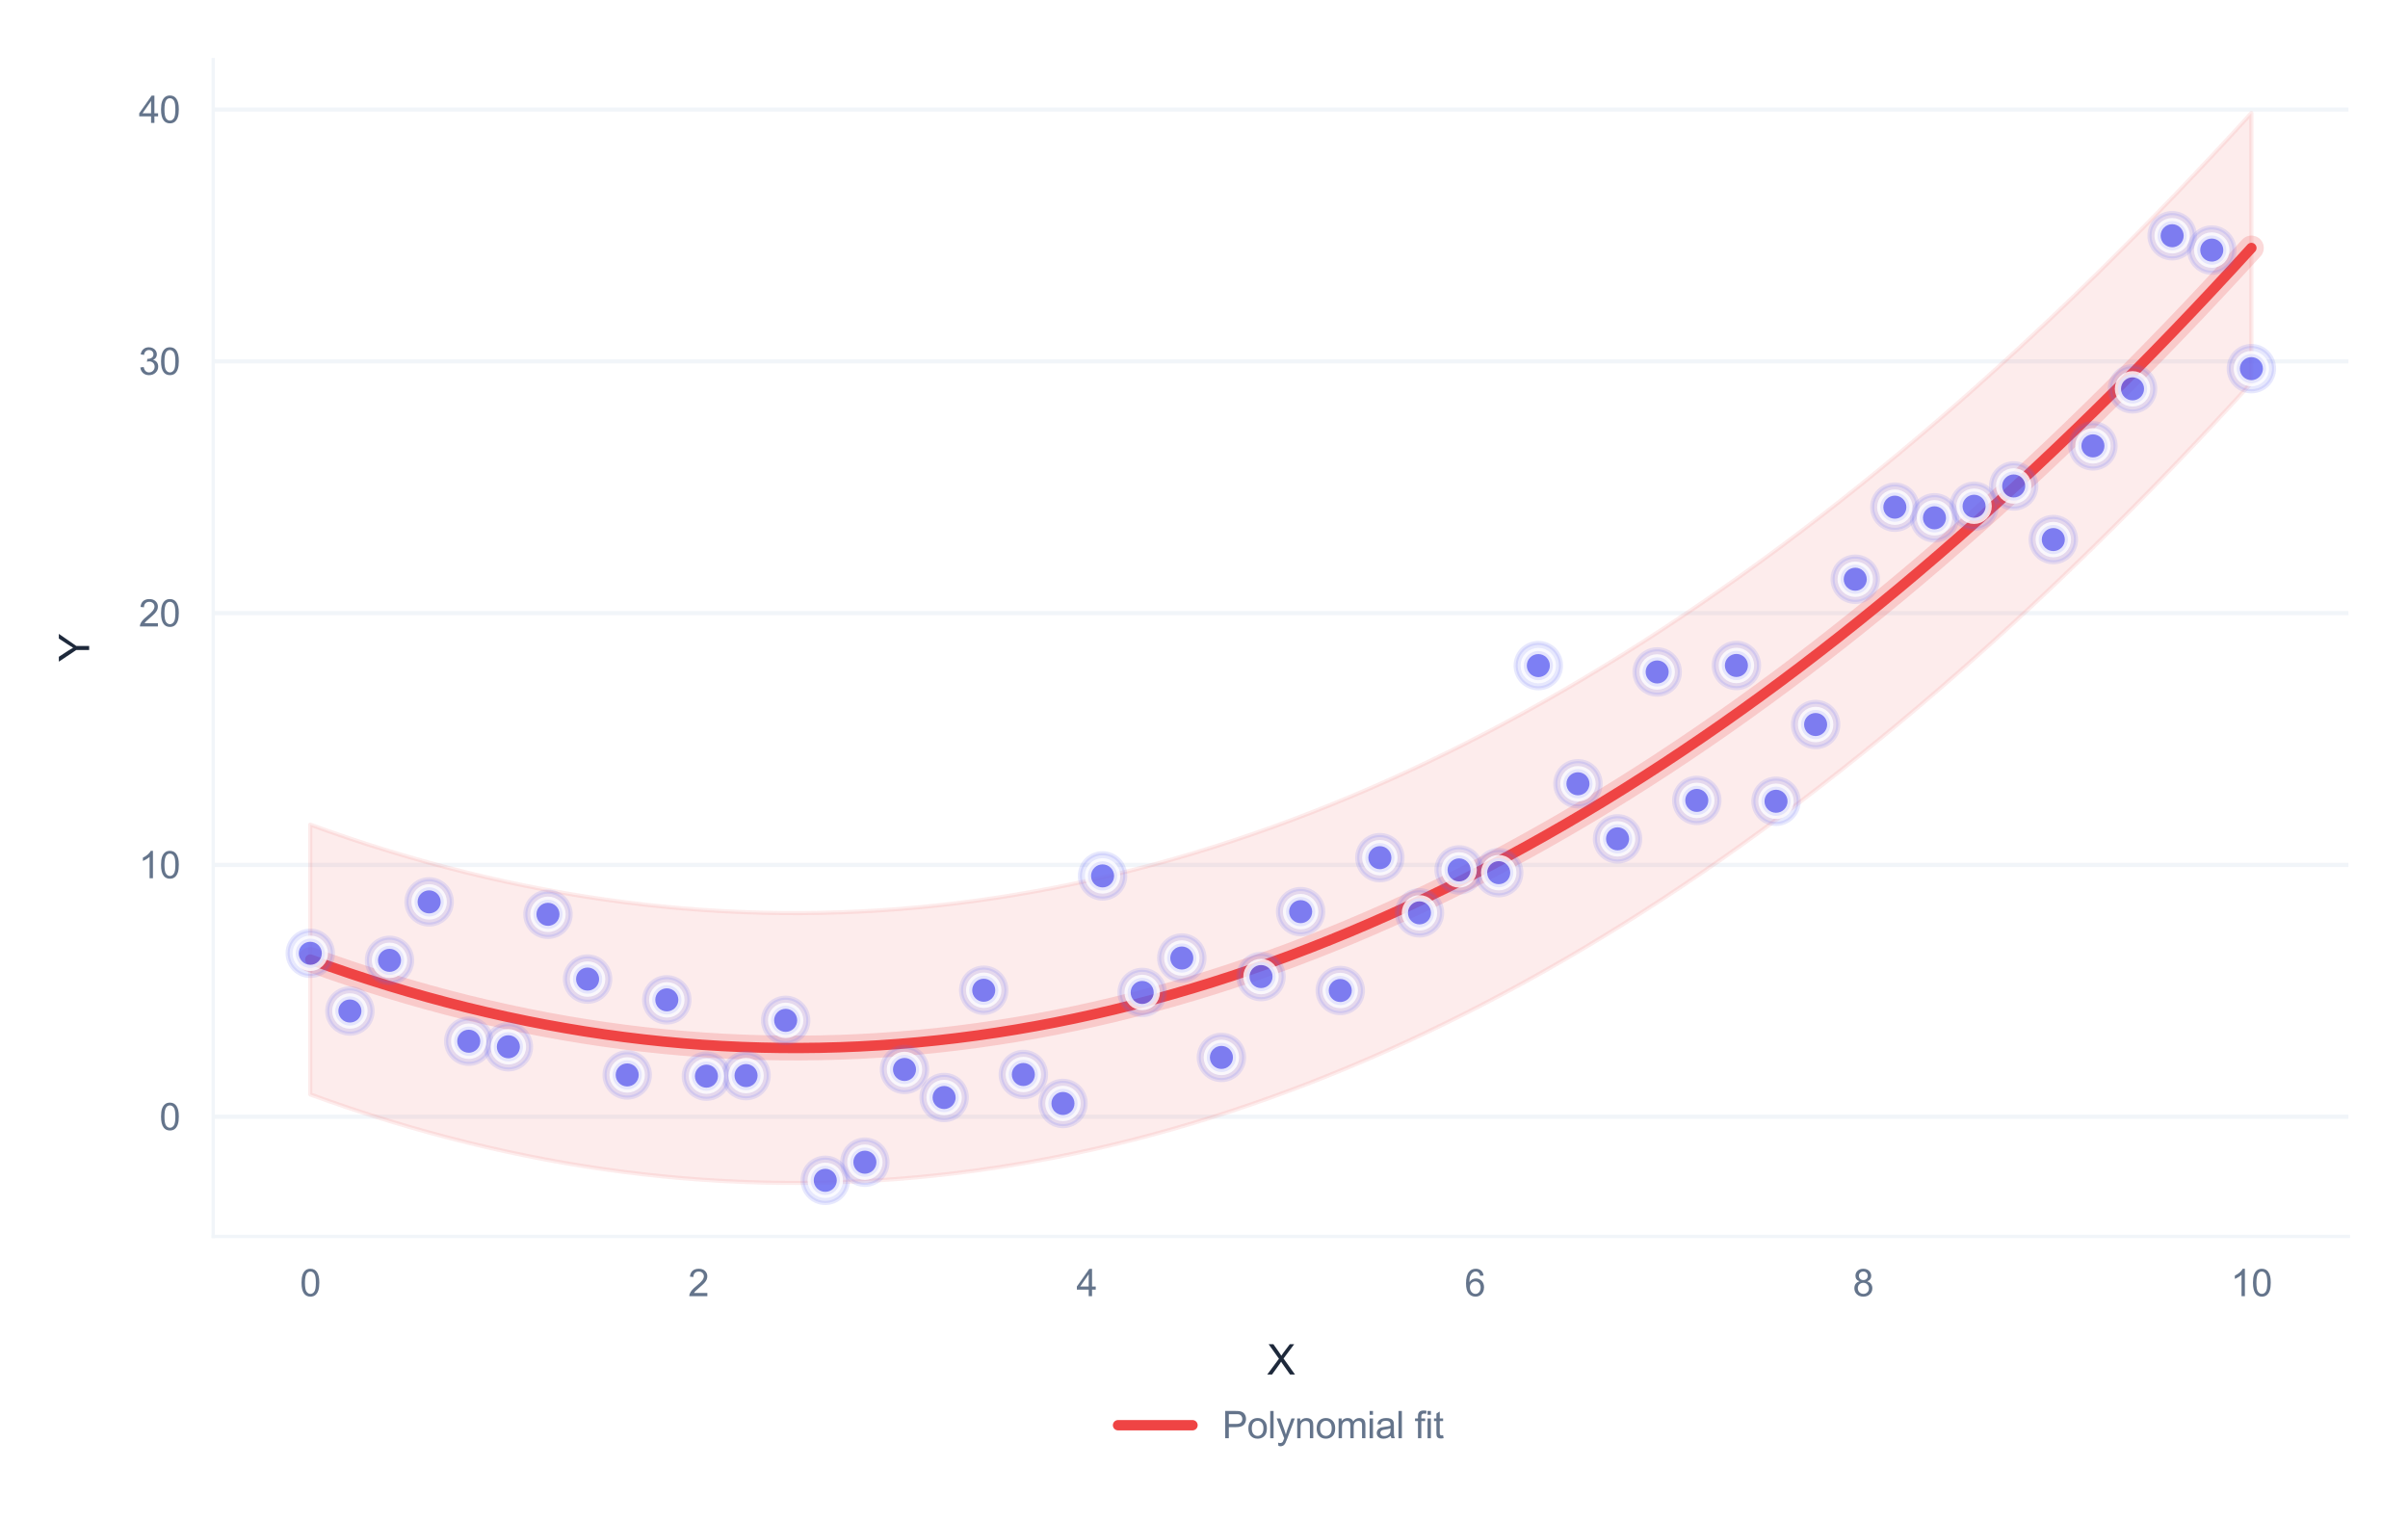 <?xml version="1.0" encoding="utf-8" standalone="no"?>
<!DOCTYPE svg PUBLIC "-//W3C//DTD SVG 1.1//EN"
  "http://www.w3.org/Graphics/SVG/1.1/DTD/svg11.dtd">
<svg xmlns:xlink="http://www.w3.org/1999/xlink" viewBox="0 0 582.195 367.602" xmlns="http://www.w3.org/2000/svg" version="1.1">
 <defs>
  <style type="text/css">*{stroke-linejoin: round; stroke-linecap: butt}</style>
 </defs>
 <g id="figure_1">
  <g id="patch_1">
   <path d="M 0 367.602 
L 582.195 367.602 
L 582.195 0 
L 0 0 
z
" style="fill: #ffffff"/>
  </g>
  <g id="axes_1">
   <g id="patch_2">
    <path d="M 51.555 298.915 
L 567.795 298.915 
L 567.795 14.4 
L 51.555 14.4 
z
" style="fill: #ffffff"/>
   </g>
   <g id="matplotlib.axis_1">
    <g id="xtick_1">
     <g id="line2d_1">
      <path d="M 75.02 298.915 
L 75.02 14.4 
" clip-path="url(#paef1f37fcd)" style="fill: none; stroke: #ffffff; stroke-width: 0.8; stroke-linecap: round"/>
     </g>
     <g id="text_1">
      <!-- 0 -->
      <g style="fill: #64748b" transform="translate(72.518 313.357) scale(0.09 -0.09)">
       <defs>
        <path id="ArialMT-30" d="M 266 2259 
Q 266 3072 433 3567 
Q 600 4063 929 4331 
Q 1259 4600 1759 4600 
Q 2128 4600 2406 4451 
Q 2684 4303 2865 4023 
Q 3047 3744 3150 3342 
Q 3253 2941 3253 2259 
Q 3253 1453 3087 958 
Q 2922 463 2592 192 
Q 2263 -78 1759 -78 
Q 1097 -78 719 397 
Q 266 969 266 2259 
z
M 844 2259 
Q 844 1131 1108 757 
Q 1372 384 1759 384 
Q 2147 384 2411 759 
Q 2675 1134 2675 2259 
Q 2675 3391 2411 3762 
Q 2147 4134 1753 4134 
Q 1366 4134 1134 3806 
Q 844 3388 844 2259 
z
" transform="scale(0.016)"/>
       </defs>
       <use xlink:href="#ArialMT-30"/>
      </g>
     </g>
    </g>
    <g id="xtick_2">
     <g id="line2d_2">
      <path d="M 168.882 298.915 
L 168.882 14.4 
" clip-path="url(#paef1f37fcd)" style="fill: none; stroke: #ffffff; stroke-width: 0.8; stroke-linecap: round"/>
     </g>
     <g id="text_2">
      <!-- 2 -->
      <g style="fill: #64748b" transform="translate(166.38 313.357) scale(0.09 -0.09)">
       <defs>
        <path id="ArialMT-32" d="M 3222 541 
L 3222 0 
L 194 0 
Q 188 203 259 391 
Q 375 700 629 1000 
Q 884 1300 1366 1694 
Q 2113 2306 2375 2664 
Q 2638 3022 2638 3341 
Q 2638 3675 2398 3904 
Q 2159 4134 1775 4134 
Q 1369 4134 1125 3890 
Q 881 3647 878 3216 
L 300 3275 
Q 359 3922 746 4261 
Q 1134 4600 1788 4600 
Q 2447 4600 2831 4234 
Q 3216 3869 3216 3328 
Q 3216 3053 3103 2787 
Q 2991 2522 2730 2228 
Q 2469 1934 1863 1422 
Q 1356 997 1212 845 
Q 1069 694 975 541 
L 3222 541 
z
" transform="scale(0.016)"/>
       </defs>
       <use xlink:href="#ArialMT-32"/>
      </g>
     </g>
    </g>
    <g id="xtick_3">
     <g id="line2d_3">
      <path d="M 262.744 298.915 
L 262.744 14.4 
" clip-path="url(#paef1f37fcd)" style="fill: none; stroke: #ffffff; stroke-width: 0.8; stroke-linecap: round"/>
     </g>
     <g id="text_3">
      <!-- 4 -->
      <g style="fill: #64748b" transform="translate(260.242 313.357) scale(0.09 -0.09)">
       <defs>
        <path id="ArialMT-34" d="M 2069 0 
L 2069 1097 
L 81 1097 
L 81 1613 
L 2172 4581 
L 2631 4581 
L 2631 1613 
L 3250 1613 
L 3250 1097 
L 2631 1097 
L 2631 0 
L 2069 0 
z
M 2069 1613 
L 2069 3678 
L 634 1613 
L 2069 1613 
z
" transform="scale(0.016)"/>
       </defs>
       <use xlink:href="#ArialMT-34"/>
      </g>
     </g>
    </g>
    <g id="xtick_4">
     <g id="line2d_4">
      <path d="M 356.606 298.915 
L 356.606 14.4 
" clip-path="url(#paef1f37fcd)" style="fill: none; stroke: #ffffff; stroke-width: 0.8; stroke-linecap: round"/>
     </g>
     <g id="text_4">
      <!-- 6 -->
      <g style="fill: #64748b" transform="translate(354.103 313.357) scale(0.09 -0.09)">
       <defs>
        <path id="ArialMT-36" d="M 3184 3459 
L 2625 3416 
Q 2550 3747 2413 3897 
Q 2184 4138 1850 4138 
Q 1581 4138 1378 3988 
Q 1113 3794 959 3422 
Q 806 3050 800 2363 
Q 1003 2672 1297 2822 
Q 1591 2972 1913 2972 
Q 2475 2972 2870 2558 
Q 3266 2144 3266 1488 
Q 3266 1056 3080 686 
Q 2894 316 2569 119 
Q 2244 -78 1831 -78 
Q 1128 -78 684 439 
Q 241 956 241 2144 
Q 241 3472 731 4075 
Q 1159 4600 1884 4600 
Q 2425 4600 2770 4297 
Q 3116 3994 3184 3459 
z
M 888 1484 
Q 888 1194 1011 928 
Q 1134 663 1356 523 
Q 1578 384 1822 384 
Q 2178 384 2434 671 
Q 2691 959 2691 1453 
Q 2691 1928 2437 2201 
Q 2184 2475 1800 2475 
Q 1419 2475 1153 2201 
Q 888 1928 888 1484 
z
" transform="scale(0.016)"/>
       </defs>
       <use xlink:href="#ArialMT-36"/>
      </g>
     </g>
    </g>
    <g id="xtick_5">
     <g id="line2d_5">
      <path d="M 450.468 298.915 
L 450.468 14.4 
" clip-path="url(#paef1f37fcd)" style="fill: none; stroke: #ffffff; stroke-width: 0.8; stroke-linecap: round"/>
     </g>
     <g id="text_5">
      <!-- 8 -->
      <g style="fill: #64748b" transform="translate(447.965 313.357) scale(0.09 -0.09)">
       <defs>
        <path id="ArialMT-38" d="M 1131 2484 
Q 781 2613 612 2850 
Q 444 3088 444 3419 
Q 444 3919 803 4259 
Q 1163 4600 1759 4600 
Q 2359 4600 2725 4251 
Q 3091 3903 3091 3403 
Q 3091 3084 2923 2848 
Q 2756 2613 2416 2484 
Q 2838 2347 3058 2040 
Q 3278 1734 3278 1309 
Q 3278 722 2862 322 
Q 2447 -78 1769 -78 
Q 1091 -78 675 323 
Q 259 725 259 1325 
Q 259 1772 486 2073 
Q 713 2375 1131 2484 
z
M 1019 3438 
Q 1019 3113 1228 2906 
Q 1438 2700 1772 2700 
Q 2097 2700 2305 2904 
Q 2513 3109 2513 3406 
Q 2513 3716 2298 3927 
Q 2084 4138 1766 4138 
Q 1444 4138 1231 3931 
Q 1019 3725 1019 3438 
z
M 838 1322 
Q 838 1081 952 856 
Q 1066 631 1291 507 
Q 1516 384 1775 384 
Q 2178 384 2440 643 
Q 2703 903 2703 1303 
Q 2703 1709 2433 1975 
Q 2163 2241 1756 2241 
Q 1359 2241 1098 1978 
Q 838 1716 838 1322 
z
" transform="scale(0.016)"/>
       </defs>
       <use xlink:href="#ArialMT-38"/>
      </g>
     </g>
    </g>
    <g id="xtick_6">
     <g id="line2d_6">
      <path d="M 544.33 298.915 
L 544.33 14.4 
" clip-path="url(#paef1f37fcd)" style="fill: none; stroke: #ffffff; stroke-width: 0.8; stroke-linecap: round"/>
     </g>
     <g id="text_6">
      <!-- 10 -->
      <g style="fill: #64748b" transform="translate(539.325 313.357) scale(0.09 -0.09)">
       <defs>
        <path id="ArialMT-31" d="M 2384 0 
L 1822 0 
L 1822 3584 
Q 1619 3391 1289 3197 
Q 959 3003 697 2906 
L 697 3450 
Q 1169 3672 1522 3987 
Q 1875 4303 2022 4600 
L 2384 4600 
L 2384 0 
z
" transform="scale(0.016)"/>
       </defs>
       <use xlink:href="#ArialMT-31"/>
       <use xlink:href="#ArialMT-30" transform="translate(55.615 0)"/>
      </g>
     </g>
    </g>
    <g id="text_7">
     <!-- X -->
     <g style="fill: #1e293b" transform="translate(306.34 332.303) scale(0.1 -0.1)">
      <defs>
       <path id="ArialMT-58" d="M 28 0 
L 1800 2388 
L 238 4581 
L 959 4581 
L 1791 3406 
Q 2050 3041 2159 2844 
Q 2313 3094 2522 3366 
L 3444 4581 
L 4103 4581 
L 2494 2422 
L 4228 0 
L 3478 0 
L 2325 1634 
Q 2228 1775 2125 1941 
Q 1972 1691 1906 1597 
L 756 0 
L 28 0 
z
" transform="scale(0.016)"/>
      </defs>
      <use xlink:href="#ArialMT-58"/>
     </g>
    </g>
   </g>
   <g id="matplotlib.axis_2">
    <g id="ytick_1">
     <g id="line2d_7">
      <path d="M 51.555 269.972 
L 567.795 269.972 
" clip-path="url(#paef1f37fcd)" style="fill: none; stroke: #f1f5f9; stroke-linecap: round"/>
     </g>
     <g id="text_8">
      <!-- 0 -->
      <g style="fill: #64748b" transform="translate(38.55 273.193) scale(0.09 -0.09)">
       <use xlink:href="#ArialMT-30"/>
      </g>
     </g>
    </g>
    <g id="ytick_2">
     <g id="line2d_8">
      <path d="M 51.555 209.101 
L 567.795 209.101 
" clip-path="url(#paef1f37fcd)" style="fill: none; stroke: #f1f5f9; stroke-linecap: round"/>
     </g>
     <g id="text_9">
      <!-- 10 -->
      <g style="fill: #64748b" transform="translate(33.545 212.322) scale(0.09 -0.09)">
       <use xlink:href="#ArialMT-31"/>
       <use xlink:href="#ArialMT-30" transform="translate(55.615 0)"/>
      </g>
     </g>
    </g>
    <g id="ytick_3">
     <g id="line2d_9">
      <path d="M 51.555 148.23 
L 567.795 148.23 
" clip-path="url(#paef1f37fcd)" style="fill: none; stroke: #f1f5f9; stroke-linecap: round"/>
     </g>
     <g id="text_10">
      <!-- 20 -->
      <g style="fill: #64748b" transform="translate(33.545 151.451) scale(0.09 -0.09)">
       <use xlink:href="#ArialMT-32"/>
       <use xlink:href="#ArialMT-30" transform="translate(55.615 0)"/>
      </g>
     </g>
    </g>
    <g id="ytick_4">
     <g id="line2d_10">
      <path d="M 51.555 87.359 
L 567.795 87.359 
" clip-path="url(#paef1f37fcd)" style="fill: none; stroke: #f1f5f9; stroke-linecap: round"/>
     </g>
     <g id="text_11">
      <!-- 30 -->
      <g style="fill: #64748b" transform="translate(33.545 90.58) scale(0.09 -0.09)">
       <defs>
        <path id="ArialMT-33" d="M 269 1209 
L 831 1284 
Q 928 806 1161 595 
Q 1394 384 1728 384 
Q 2125 384 2398 659 
Q 2672 934 2672 1341 
Q 2672 1728 2419 1979 
Q 2166 2231 1775 2231 
Q 1616 2231 1378 2169 
L 1441 2663 
Q 1497 2656 1531 2656 
Q 1891 2656 2178 2843 
Q 2466 3031 2466 3422 
Q 2466 3731 2256 3934 
Q 2047 4138 1716 4138 
Q 1388 4138 1169 3931 
Q 950 3725 888 3313 
L 325 3413 
Q 428 3978 793 4289 
Q 1159 4600 1703 4600 
Q 2078 4600 2393 4439 
Q 2709 4278 2876 4000 
Q 3044 3722 3044 3409 
Q 3044 3113 2884 2869 
Q 2725 2625 2413 2481 
Q 2819 2388 3044 2092 
Q 3269 1797 3269 1353 
Q 3269 753 2831 336 
Q 2394 -81 1725 -81 
Q 1122 -81 723 278 
Q 325 638 269 1209 
z
" transform="scale(0.016)"/>
       </defs>
       <use xlink:href="#ArialMT-33"/>
       <use xlink:href="#ArialMT-30" transform="translate(55.615 0)"/>
      </g>
     </g>
    </g>
    <g id="ytick_5">
     <g id="line2d_11">
      <path d="M 51.555 26.487 
L 567.795 26.487 
" clip-path="url(#paef1f37fcd)" style="fill: none; stroke: #f1f5f9; stroke-linecap: round"/>
     </g>
     <g id="text_12">
      <!-- 40 -->
      <g style="fill: #64748b" transform="translate(33.545 29.708) scale(0.09 -0.09)">
       <use xlink:href="#ArialMT-34"/>
       <use xlink:href="#ArialMT-30" transform="translate(55.615 0)"/>
      </g>
     </g>
    </g>
    <g id="text_13">
     <!-- Y -->
     <g style="fill: #1e293b" transform="translate(21.558 159.993) rotate(-90) scale(0.1 -0.1)">
      <defs>
       <path id="ArialMT-59" d="M 1784 0 
L 1784 1941 
L 19 4581 
L 756 4581 
L 1659 3200 
Q 1909 2813 2125 2425 
Q 2331 2784 2625 3234 
L 3513 4581 
L 4219 4581 
L 2391 1941 
L 2391 0 
L 1784 0 
z
" transform="scale(0.016)"/>
      </defs>
      <use xlink:href="#ArialMT-59"/>
     </g>
    </g>
   </g>
   <g id="FillBetweenPolyCollection_1">
    <defs>
     <path id="m9c1bcd6768" d="M 75.02 -168.245 
L 75.02 -103.01 
L 79.761 -101.314 
L 84.501 -99.687 
L 89.242 -98.131 
L 93.982 -96.644 
L 98.723 -95.228 
L 103.463 -93.882 
L 108.204 -92.606 
L 112.944 -91.4 
L 117.685 -90.264 
L 122.425 -89.198 
L 127.166 -88.202 
L 131.906 -87.276 
L 136.647 -86.421 
L 141.387 -85.635 
L 146.128 -84.92 
L 150.868 -84.274 
L 155.609 -83.699 
L 160.349 -83.194 
L 165.09 -82.759 
L 169.83 -82.394 
L 174.571 -82.099 
L 179.311 -81.874 
L 184.052 -81.719 
L 188.792 -81.635 
L 193.533 -81.62 
L 198.273 -81.676 
L 203.014 -81.801 
L 207.754 -81.997 
L 212.495 -82.263 
L 217.235 -82.599 
L 221.976 -83.005 
L 226.716 -83.481 
L 231.457 -84.027 
L 236.197 -84.643 
L 240.938 -85.329 
L 245.678 -86.086 
L 250.419 -86.912 
L 255.159 -87.809 
L 259.9 -88.776 
L 264.64 -89.812 
L 269.381 -90.919 
L 274.121 -92.096 
L 278.862 -93.343 
L 283.602 -94.66 
L 288.343 -96.047 
L 293.083 -97.505 
L 297.824 -99.032 
L 302.564 -100.629 
L 307.305 -102.297 
L 312.045 -104.035 
L 316.786 -105.842 
L 321.526 -107.72 
L 326.267 -109.668 
L 331.007 -111.686 
L 335.748 -113.774 
L 340.488 -115.932 
L 345.229 -118.16 
L 349.969 -120.459 
L 354.71 -122.827 
L 359.45 -125.266 
L 364.191 -127.774 
L 368.931 -130.353 
L 373.672 -133.002 
L 378.412 -135.721 
L 383.153 -138.509 
L 387.893 -141.368 
L 392.634 -144.298 
L 397.374 -147.297 
L 402.115 -150.366 
L 406.855 -153.505 
L 411.596 -156.715 
L 416.336 -159.994 
L 421.077 -163.344 
L 425.817 -166.764 
L 430.558 -170.254 
L 435.298 -173.814 
L 440.039 -177.444 
L 444.779 -181.144 
L 449.52 -184.914 
L 454.26 -188.754 
L 459.001 -192.664 
L 463.741 -196.645 
L 468.482 -200.695 
L 473.222 -204.816 
L 477.963 -209.007 
L 482.703 -213.267 
L 487.444 -217.598 
L 492.184 -221.999 
L 496.925 -226.47 
L 501.665 -231.011 
L 506.406 -235.623 
L 511.146 -240.304 
L 515.887 -245.055 
L 520.627 -249.877 
L 525.368 -254.768 
L 530.108 -259.73 
L 534.849 -264.762 
L 539.589 -269.863 
L 544.33 -275.035 
L 544.33 -340.27 
L 544.33 -340.27 
L 539.589 -335.098 
L 534.849 -329.996 
L 530.108 -324.964 
L 525.368 -320.003 
L 520.627 -315.111 
L 515.887 -310.29 
L 511.146 -305.538 
L 506.406 -300.857 
L 501.665 -296.246 
L 496.925 -291.705 
L 492.184 -287.234 
L 487.444 -282.833 
L 482.703 -278.502 
L 477.963 -274.241 
L 473.222 -270.05 
L 468.482 -265.93 
L 463.741 -261.879 
L 459.001 -257.899 
L 454.26 -253.989 
L 449.52 -250.148 
L 444.779 -246.378 
L 440.039 -242.678 
L 435.298 -239.048 
L 430.558 -235.488 
L 425.817 -231.998 
L 421.077 -228.579 
L 416.336 -225.229 
L 411.596 -221.95 
L 406.855 -218.74 
L 402.115 -215.601 
L 397.374 -212.531 
L 392.634 -209.532 
L 387.893 -206.603 
L 383.153 -203.744 
L 378.412 -200.955 
L 373.672 -198.236 
L 368.931 -195.588 
L 364.191 -193.009 
L 359.45 -190.5 
L 354.71 -188.062 
L 349.969 -185.693 
L 345.229 -183.395 
L 340.488 -181.167 
L 335.748 -179.009 
L 331.007 -176.921 
L 326.267 -174.903 
L 321.526 -172.955 
L 316.786 -171.077 
L 312.045 -169.269 
L 307.305 -167.532 
L 302.564 -165.864 
L 297.824 -164.267 
L 293.083 -162.739 
L 288.343 -161.282 
L 283.602 -159.895 
L 278.862 -158.578 
L 274.121 -157.331 
L 269.381 -156.154 
L 264.64 -155.047 
L 259.9 -154.01 
L 255.159 -153.043 
L 250.419 -152.147 
L 245.678 -151.32 
L 240.938 -150.564 
L 236.197 -149.878 
L 231.457 -149.261 
L 226.716 -148.715 
L 221.976 -148.239 
L 217.235 -147.833 
L 212.495 -147.497 
L 207.754 -147.232 
L 203.014 -147.036 
L 198.273 -146.91 
L 193.533 -146.855 
L 188.792 -146.869 
L 184.052 -146.954 
L 179.311 -147.109 
L 174.571 -147.334 
L 169.83 -147.628 
L 165.09 -147.993 
L 160.349 -148.429 
L 155.609 -148.934 
L 150.868 -149.509 
L 146.128 -150.154 
L 141.387 -150.87 
L 136.647 -151.655 
L 131.906 -152.511 
L 127.166 -153.437 
L 122.425 -154.432 
L 117.685 -155.498 
L 112.944 -156.634 
L 108.204 -157.84 
L 103.463 -159.116 
L 98.723 -160.463 
L 93.982 -161.879 
L 89.242 -163.365 
L 84.501 -164.922 
L 79.761 -166.548 
L 75.02 -168.245 
z
" style="stroke: #ef4444; stroke-opacity: 0.1"/>
    </defs>
    <g clip-path="url(#paef1f37fcd)">
     <use xlink:href="#m9c1bcd6768" x="0" y="367.602" style="fill: #ef4444; fill-opacity: 0.1; stroke: #ef4444; stroke-opacity: 0.1"/>
    </g>
   </g>
   <g id="line2d_12">
    <path d="M 75.02 231.975 
L 79.761 233.671 
L 84.501 235.298 
L 89.242 236.854 
L 93.982 238.341 
L 98.723 239.757 
L 103.463 241.103 
L 108.204 242.379 
L 112.944 243.586 
L 117.685 244.721 
L 122.425 245.787 
L 127.166 246.783 
L 131.906 247.709 
L 136.647 248.564 
L 141.387 249.35 
L 146.128 250.065 
L 150.868 250.711 
L 155.609 251.286 
L 160.349 251.791 
L 165.09 252.226 
L 169.83 252.591 
L 174.571 252.886 
L 179.311 253.111 
L 184.052 253.266 
L 188.792 253.35 
L 193.533 253.365 
L 198.273 253.309 
L 203.014 253.184 
L 207.754 252.988 
L 212.495 252.722 
L 217.235 252.386 
L 221.976 251.98 
L 226.716 251.504 
L 231.457 250.958 
L 236.197 250.342 
L 240.938 249.656 
L 245.678 248.899 
L 250.419 248.073 
L 255.159 247.176 
L 259.9 246.21 
L 264.64 245.173 
L 269.381 244.066 
L 274.121 242.889 
L 278.862 241.642 
L 283.602 240.325 
L 288.343 238.938 
L 293.083 237.481 
L 297.824 235.953 
L 302.564 234.356 
L 307.305 232.688 
L 312.045 230.951 
L 316.786 229.143 
L 321.526 227.265 
L 326.267 225.317 
L 331.007 223.299 
L 335.748 221.211 
L 340.488 219.053 
L 345.229 216.825 
L 349.969 214.526 
L 354.71 212.158 
L 359.45 209.72 
L 364.191 207.211 
L 368.931 204.632 
L 373.672 201.983 
L 378.412 199.265 
L 383.153 196.476 
L 387.893 193.617 
L 392.634 190.688 
L 397.374 187.688 
L 402.115 184.619 
L 406.855 181.48 
L 411.596 178.27 
L 416.336 174.991 
L 421.077 171.641 
L 425.817 168.221 
L 430.558 164.732 
L 435.298 161.172 
L 440.039 157.542 
L 444.779 153.842 
L 449.52 150.071 
L 454.26 146.231 
L 459.001 142.321 
L 463.741 138.34 
L 468.482 134.29 
L 473.222 130.169 
L 477.963 125.979 
L 482.703 121.718 
L 487.444 117.387 
L 492.184 112.986 
L 496.925 108.515 
L 501.665 103.974 
L 506.406 99.363 
L 511.146 94.681 
L 515.887 89.93 
L 520.627 85.108 
L 525.368 80.217 
L 530.108 75.255 
L 534.849 70.224 
L 539.589 65.122 
L 544.33 59.95 
" clip-path="url(#paef1f37fcd)" style="fill: none; stroke: #ef4444; stroke-opacity: 0.2; stroke-width: 6; stroke-linecap: round"/>
   </g>
   <g id="patch_3">
    <path d="M 51.555 298.915 
L 51.555 14.4 
" style="fill: none; stroke: #f1f5f9; stroke-width: 0.8; stroke-linejoin: miter; stroke-linecap: square"/>
   </g>
   <g id="patch_4">
    <path d="M 51.555 298.915 
L 567.795 298.915 
" style="fill: none; stroke: #f1f5f9; stroke-width: 0.8; stroke-linejoin: miter; stroke-linecap: square"/>
   </g>
   <g id="line2d_13">
    <path d="M 75.02 231.975 
L 79.761 233.671 
L 84.501 235.298 
L 89.242 236.854 
L 93.982 238.341 
L 98.723 239.757 
L 103.463 241.103 
L 108.204 242.379 
L 112.944 243.586 
L 117.685 244.721 
L 122.425 245.787 
L 127.166 246.783 
L 131.906 247.709 
L 136.647 248.564 
L 141.387 249.35 
L 146.128 250.065 
L 150.868 250.711 
L 155.609 251.286 
L 160.349 251.791 
L 165.09 252.226 
L 169.83 252.591 
L 174.571 252.886 
L 179.311 253.111 
L 184.052 253.266 
L 188.792 253.35 
L 193.533 253.365 
L 198.273 253.309 
L 203.014 253.184 
L 207.754 252.988 
L 212.495 252.722 
L 217.235 252.386 
L 221.976 251.98 
L 226.716 251.504 
L 231.457 250.958 
L 236.197 250.342 
L 240.938 249.656 
L 245.678 248.899 
L 250.419 248.073 
L 255.159 247.176 
L 259.9 246.21 
L 264.64 245.173 
L 269.381 244.066 
L 274.121 242.889 
L 278.862 241.642 
L 283.602 240.325 
L 288.343 238.938 
L 293.083 237.481 
L 297.824 235.953 
L 302.564 234.356 
L 307.305 232.688 
L 312.045 230.951 
L 316.786 229.143 
L 321.526 227.265 
L 326.267 225.317 
L 331.007 223.299 
L 335.748 221.211 
L 340.488 219.053 
L 345.229 216.825 
L 349.969 214.526 
L 354.71 212.158 
L 359.45 209.72 
L 364.191 207.211 
L 368.931 204.632 
L 373.672 201.983 
L 378.412 199.265 
L 383.153 196.476 
L 387.893 193.617 
L 392.634 190.688 
L 397.374 187.688 
L 402.115 184.619 
L 406.855 181.48 
L 411.596 178.27 
L 416.336 174.991 
L 421.077 171.641 
L 425.817 168.221 
L 430.558 164.732 
L 435.298 161.172 
L 440.039 157.542 
L 444.779 153.842 
L 449.52 150.071 
L 454.26 146.231 
L 459.001 142.321 
L 463.741 138.34 
L 468.482 134.29 
L 473.222 130.169 
L 477.963 125.979 
L 482.703 121.718 
L 487.444 117.387 
L 492.184 112.986 
L 496.925 108.515 
L 501.665 103.974 
L 506.406 99.363 
L 511.146 94.681 
L 515.887 89.93 
L 520.627 85.108 
L 525.368 80.217 
L 530.108 75.255 
L 534.849 70.224 
L 539.589 65.122 
L 544.33 59.95 
" clip-path="url(#paef1f37fcd)" style="fill: none; stroke: #ef4444; stroke-width: 2.5; stroke-linecap: round"/>
   </g>
   <g id="PathCollection_1">
    <defs>
     <path id="m899d0ab61a" d="M 0 5.477 
C 1.453 5.477 2.846 4.9 3.873 3.873 
C 4.9 2.846 5.477 1.453 5.477 0 
C 5.477 -1.453 4.9 -2.846 3.873 -3.873 
C 2.846 -4.9 1.453 -5.477 0 -5.477 
C -1.453 -5.477 -2.846 -4.9 -3.873 -3.873 
C -4.9 -2.846 -5.477 -1.453 -5.477 0 
C -5.477 1.453 -4.9 2.846 -3.873 3.873 
C -2.846 4.9 -1.453 5.477 0 5.477 
z
" style="stroke: #6366f1; stroke-opacity: 0.15"/>
    </defs>
    <g clip-path="url(#paef1f37fcd)">
     <use xlink:href="#m899d0ab61a" x="75.02" y="230.466" style="fill: #6366f1; fill-opacity: 0.15; stroke: #6366f1; stroke-opacity: 0.15"/>
     <use xlink:href="#m899d0ab61a" x="84.598" y="244.419" style="fill: #6366f1; fill-opacity: 0.15; stroke: #6366f1; stroke-opacity: 0.15"/>
     <use xlink:href="#m899d0ab61a" x="94.176" y="232.171" style="fill: #6366f1; fill-opacity: 0.15; stroke: #6366f1; stroke-opacity: 0.15"/>
     <use xlink:href="#m899d0ab61a" x="103.754" y="218.037" style="fill: #6366f1; fill-opacity: 0.15; stroke: #6366f1; stroke-opacity: 0.15"/>
     <use xlink:href="#m899d0ab61a" x="113.331" y="251.722" style="fill: #6366f1; fill-opacity: 0.15; stroke: #6366f1; stroke-opacity: 0.15"/>
     <use xlink:href="#m899d0ab61a" x="122.909" y="253.066" style="fill: #6366f1; fill-opacity: 0.15; stroke: #6366f1; stroke-opacity: 0.15"/>
     <use xlink:href="#m899d0ab61a" x="132.487" y="221.042" style="fill: #6366f1; fill-opacity: 0.15; stroke: #6366f1; stroke-opacity: 0.15"/>
     <use xlink:href="#m899d0ab61a" x="142.065" y="236.702" style="fill: #6366f1; fill-opacity: 0.15; stroke: #6366f1; stroke-opacity: 0.15"/>
     <use xlink:href="#m899d0ab61a" x="151.642" y="259.873" style="fill: #6366f1; fill-opacity: 0.15; stroke: #6366f1; stroke-opacity: 0.15"/>
     <use xlink:href="#m899d0ab61a" x="161.22" y="241.722" style="fill: #6366f1; fill-opacity: 0.15; stroke: #6366f1; stroke-opacity: 0.15"/>
     <use xlink:href="#m899d0ab61a" x="170.798" y="260.168" style="fill: #6366f1; fill-opacity: 0.15; stroke: #6366f1; stroke-opacity: 0.15"/>
     <use xlink:href="#m899d0ab61a" x="180.376" y="260.033" style="fill: #6366f1; fill-opacity: 0.15; stroke: #6366f1; stroke-opacity: 0.15"/>
     <use xlink:href="#m899d0ab61a" x="189.953" y="246.679" style="fill: #6366f1; fill-opacity: 0.15; stroke: #6366f1; stroke-opacity: 0.15"/>
     <use xlink:href="#m899d0ab61a" x="199.531" y="285.352" style="fill: #6366f1; fill-opacity: 0.15; stroke: #6366f1; stroke-opacity: 0.15"/>
     <use xlink:href="#m899d0ab61a" x="209.109" y="280.974" style="fill: #6366f1; fill-opacity: 0.15; stroke: #6366f1; stroke-opacity: 0.15"/>
     <use xlink:href="#m899d0ab61a" x="218.687" y="258.551" style="fill: #6366f1; fill-opacity: 0.15; stroke: #6366f1; stroke-opacity: 0.15"/>
     <use xlink:href="#m899d0ab61a" x="228.264" y="265.334" style="fill: #6366f1; fill-opacity: 0.15; stroke: #6366f1; stroke-opacity: 0.15"/>
     <use xlink:href="#m899d0ab61a" x="237.842" y="239.401" style="fill: #6366f1; fill-opacity: 0.15; stroke: #6366f1; stroke-opacity: 0.15"/>
     <use xlink:href="#m899d0ab61a" x="247.42" y="259.769" style="fill: #6366f1; fill-opacity: 0.15; stroke: #6366f1; stroke-opacity: 0.15"/>
     <use xlink:href="#m899d0ab61a" x="256.997" y="266.772" style="fill: #6366f1; fill-opacity: 0.15; stroke: #6366f1; stroke-opacity: 0.15"/>
     <use xlink:href="#m899d0ab61a" x="266.575" y="211.758" style="fill: #6366f1; fill-opacity: 0.15; stroke: #6366f1; stroke-opacity: 0.15"/>
     <use xlink:href="#m899d0ab61a" x="276.153" y="239.933" style="fill: #6366f1; fill-opacity: 0.15; stroke: #6366f1; stroke-opacity: 0.15"/>
     <use xlink:href="#m899d0ab61a" x="285.731" y="231.61" style="fill: #6366f1; fill-opacity: 0.15; stroke: #6366f1; stroke-opacity: 0.15"/>
     <use xlink:href="#m899d0ab61a" x="295.308" y="255.641" style="fill: #6366f1; fill-opacity: 0.15; stroke: #6366f1; stroke-opacity: 0.15"/>
     <use xlink:href="#m899d0ab61a" x="304.886" y="236.092" style="fill: #6366f1; fill-opacity: 0.15; stroke: #6366f1; stroke-opacity: 0.15"/>
     <use xlink:href="#m899d0ab61a" x="314.464" y="220.398" style="fill: #6366f1; fill-opacity: 0.15; stroke: #6366f1; stroke-opacity: 0.15"/>
     <use xlink:href="#m899d0ab61a" x="324.042" y="239.462" style="fill: #6366f1; fill-opacity: 0.15; stroke: #6366f1; stroke-opacity: 0.15"/>
     <use xlink:href="#m899d0ab61a" x="333.619" y="207.349" style="fill: #6366f1; fill-opacity: 0.15; stroke: #6366f1; stroke-opacity: 0.15"/>
     <use xlink:href="#m899d0ab61a" x="343.197" y="220.69" style="fill: #6366f1; fill-opacity: 0.15; stroke: #6366f1; stroke-opacity: 0.15"/>
     <use xlink:href="#m899d0ab61a" x="352.775" y="210.308" style="fill: #6366f1; fill-opacity: 0.15; stroke: #6366f1; stroke-opacity: 0.15"/>
     <use xlink:href="#m899d0ab61a" x="362.353" y="210.975" style="fill: #6366f1; fill-opacity: 0.15; stroke: #6366f1; stroke-opacity: 0.15"/>
     <use xlink:href="#m899d0ab61a" x="371.93" y="160.914" style="fill: #6366f1; fill-opacity: 0.15; stroke: #6366f1; stroke-opacity: 0.15"/>
     <use xlink:href="#m899d0ab61a" x="381.508" y="189.484" style="fill: #6366f1; fill-opacity: 0.15; stroke: #6366f1; stroke-opacity: 0.15"/>
     <use xlink:href="#m899d0ab61a" x="391.086" y="202.798" style="fill: #6366f1; fill-opacity: 0.15; stroke: #6366f1; stroke-opacity: 0.15"/>
     <use xlink:href="#m899d0ab61a" x="400.663" y="162.453" style="fill: #6366f1; fill-opacity: 0.15; stroke: #6366f1; stroke-opacity: 0.15"/>
     <use xlink:href="#m899d0ab61a" x="410.241" y="193.506" style="fill: #6366f1; fill-opacity: 0.15; stroke: #6366f1; stroke-opacity: 0.15"/>
     <use xlink:href="#m899d0ab61a" x="419.819" y="160.882" style="fill: #6366f1; fill-opacity: 0.15; stroke: #6366f1; stroke-opacity: 0.15"/>
     <use xlink:href="#m899d0ab61a" x="429.397" y="193.713" style="fill: #6366f1; fill-opacity: 0.15; stroke: #6366f1; stroke-opacity: 0.15"/>
     <use xlink:href="#m899d0ab61a" x="438.974" y="175.159" style="fill: #6366f1; fill-opacity: 0.15; stroke: #6366f1; stroke-opacity: 0.15"/>
     <use xlink:href="#m899d0ab61a" x="448.552" y="140.033" style="fill: #6366f1; fill-opacity: 0.15; stroke: #6366f1; stroke-opacity: 0.15"/>
     <use xlink:href="#m899d0ab61a" x="458.13" y="122.613" style="fill: #6366f1; fill-opacity: 0.15; stroke: #6366f1; stroke-opacity: 0.15"/>
     <use xlink:href="#m899d0ab61a" x="467.708" y="125.186" style="fill: #6366f1; fill-opacity: 0.15; stroke: #6366f1; stroke-opacity: 0.15"/>
     <use xlink:href="#m899d0ab61a" x="477.285" y="122.391" style="fill: #6366f1; fill-opacity: 0.15; stroke: #6366f1; stroke-opacity: 0.15"/>
     <use xlink:href="#m899d0ab61a" x="486.863" y="117.487" style="fill: #6366f1; fill-opacity: 0.15; stroke: #6366f1; stroke-opacity: 0.15"/>
     <use xlink:href="#m899d0ab61a" x="496.441" y="130.445" style="fill: #6366f1; fill-opacity: 0.15; stroke: #6366f1; stroke-opacity: 0.15"/>
     <use xlink:href="#m899d0ab61a" x="506.019" y="107.793" style="fill: #6366f1; fill-opacity: 0.15; stroke: #6366f1; stroke-opacity: 0.15"/>
     <use xlink:href="#m899d0ab61a" x="515.596" y="94.008" style="fill: #6366f1; fill-opacity: 0.15; stroke: #6366f1; stroke-opacity: 0.15"/>
     <use xlink:href="#m899d0ab61a" x="525.174" y="56.988" style="fill: #6366f1; fill-opacity: 0.15; stroke: #6366f1; stroke-opacity: 0.15"/>
     <use xlink:href="#m899d0ab61a" x="534.752" y="60.459" style="fill: #6366f1; fill-opacity: 0.15; stroke: #6366f1; stroke-opacity: 0.15"/>
     <use xlink:href="#m899d0ab61a" x="544.33" y="89.119" style="fill: #6366f1; fill-opacity: 0.15; stroke: #6366f1; stroke-opacity: 0.15"/>
    </g>
   </g>
   <g id="PathCollection_2">
    <defs>
     <path id="m0190c146bb" d="M 0 3.536 
C 0.938 3.536 1.837 3.163 2.5 2.5 
C 3.163 1.837 3.536 0.938 3.536 0 
C 3.536 -0.938 3.163 -1.837 2.5 -2.5 
C 1.837 -3.163 0.938 -3.536 0 -3.536 
C -0.938 -3.536 -1.837 -3.163 -2.5 -2.5 
C -3.163 -1.837 -3.536 -0.938 -3.536 0 
C -3.536 0.938 -3.163 1.837 -2.5 2.5 
C -1.837 3.163 -0.938 3.536 0 3.536 
z
" style="stroke: #ffffff; stroke-opacity: 0.8; stroke-width: 1.5"/>
    </defs>
    <g clip-path="url(#paef1f37fcd)">
     <use xlink:href="#m0190c146bb" x="75.02" y="230.466" style="fill: #6366f1; fill-opacity: 0.8; stroke: #ffffff; stroke-opacity: 0.8; stroke-width: 1.5"/>
     <use xlink:href="#m0190c146bb" x="84.598" y="244.419" style="fill: #6366f1; fill-opacity: 0.8; stroke: #ffffff; stroke-opacity: 0.8; stroke-width: 1.5"/>
     <use xlink:href="#m0190c146bb" x="94.176" y="232.171" style="fill: #6366f1; fill-opacity: 0.8; stroke: #ffffff; stroke-opacity: 0.8; stroke-width: 1.5"/>
     <use xlink:href="#m0190c146bb" x="103.754" y="218.037" style="fill: #6366f1; fill-opacity: 0.8; stroke: #ffffff; stroke-opacity: 0.8; stroke-width: 1.5"/>
     <use xlink:href="#m0190c146bb" x="113.331" y="251.722" style="fill: #6366f1; fill-opacity: 0.8; stroke: #ffffff; stroke-opacity: 0.8; stroke-width: 1.5"/>
     <use xlink:href="#m0190c146bb" x="122.909" y="253.066" style="fill: #6366f1; fill-opacity: 0.8; stroke: #ffffff; stroke-opacity: 0.8; stroke-width: 1.5"/>
     <use xlink:href="#m0190c146bb" x="132.487" y="221.042" style="fill: #6366f1; fill-opacity: 0.8; stroke: #ffffff; stroke-opacity: 0.8; stroke-width: 1.5"/>
     <use xlink:href="#m0190c146bb" x="142.065" y="236.702" style="fill: #6366f1; fill-opacity: 0.8; stroke: #ffffff; stroke-opacity: 0.8; stroke-width: 1.5"/>
     <use xlink:href="#m0190c146bb" x="151.642" y="259.873" style="fill: #6366f1; fill-opacity: 0.8; stroke: #ffffff; stroke-opacity: 0.8; stroke-width: 1.5"/>
     <use xlink:href="#m0190c146bb" x="161.22" y="241.722" style="fill: #6366f1; fill-opacity: 0.8; stroke: #ffffff; stroke-opacity: 0.8; stroke-width: 1.5"/>
     <use xlink:href="#m0190c146bb" x="170.798" y="260.168" style="fill: #6366f1; fill-opacity: 0.8; stroke: #ffffff; stroke-opacity: 0.8; stroke-width: 1.5"/>
     <use xlink:href="#m0190c146bb" x="180.376" y="260.033" style="fill: #6366f1; fill-opacity: 0.8; stroke: #ffffff; stroke-opacity: 0.8; stroke-width: 1.5"/>
     <use xlink:href="#m0190c146bb" x="189.953" y="246.679" style="fill: #6366f1; fill-opacity: 0.8; stroke: #ffffff; stroke-opacity: 0.8; stroke-width: 1.5"/>
     <use xlink:href="#m0190c146bb" x="199.531" y="285.352" style="fill: #6366f1; fill-opacity: 0.8; stroke: #ffffff; stroke-opacity: 0.8; stroke-width: 1.5"/>
     <use xlink:href="#m0190c146bb" x="209.109" y="280.974" style="fill: #6366f1; fill-opacity: 0.8; stroke: #ffffff; stroke-opacity: 0.8; stroke-width: 1.5"/>
     <use xlink:href="#m0190c146bb" x="218.687" y="258.551" style="fill: #6366f1; fill-opacity: 0.8; stroke: #ffffff; stroke-opacity: 0.8; stroke-width: 1.5"/>
     <use xlink:href="#m0190c146bb" x="228.264" y="265.334" style="fill: #6366f1; fill-opacity: 0.8; stroke: #ffffff; stroke-opacity: 0.8; stroke-width: 1.5"/>
     <use xlink:href="#m0190c146bb" x="237.842" y="239.401" style="fill: #6366f1; fill-opacity: 0.8; stroke: #ffffff; stroke-opacity: 0.8; stroke-width: 1.5"/>
     <use xlink:href="#m0190c146bb" x="247.42" y="259.769" style="fill: #6366f1; fill-opacity: 0.8; stroke: #ffffff; stroke-opacity: 0.8; stroke-width: 1.5"/>
     <use xlink:href="#m0190c146bb" x="256.997" y="266.772" style="fill: #6366f1; fill-opacity: 0.8; stroke: #ffffff; stroke-opacity: 0.8; stroke-width: 1.5"/>
     <use xlink:href="#m0190c146bb" x="266.575" y="211.758" style="fill: #6366f1; fill-opacity: 0.8; stroke: #ffffff; stroke-opacity: 0.8; stroke-width: 1.5"/>
     <use xlink:href="#m0190c146bb" x="276.153" y="239.933" style="fill: #6366f1; fill-opacity: 0.8; stroke: #ffffff; stroke-opacity: 0.8; stroke-width: 1.5"/>
     <use xlink:href="#m0190c146bb" x="285.731" y="231.61" style="fill: #6366f1; fill-opacity: 0.8; stroke: #ffffff; stroke-opacity: 0.8; stroke-width: 1.5"/>
     <use xlink:href="#m0190c146bb" x="295.308" y="255.641" style="fill: #6366f1; fill-opacity: 0.8; stroke: #ffffff; stroke-opacity: 0.8; stroke-width: 1.5"/>
     <use xlink:href="#m0190c146bb" x="304.886" y="236.092" style="fill: #6366f1; fill-opacity: 0.8; stroke: #ffffff; stroke-opacity: 0.8; stroke-width: 1.5"/>
     <use xlink:href="#m0190c146bb" x="314.464" y="220.398" style="fill: #6366f1; fill-opacity: 0.8; stroke: #ffffff; stroke-opacity: 0.8; stroke-width: 1.5"/>
     <use xlink:href="#m0190c146bb" x="324.042" y="239.462" style="fill: #6366f1; fill-opacity: 0.8; stroke: #ffffff; stroke-opacity: 0.8; stroke-width: 1.5"/>
     <use xlink:href="#m0190c146bb" x="333.619" y="207.349" style="fill: #6366f1; fill-opacity: 0.8; stroke: #ffffff; stroke-opacity: 0.8; stroke-width: 1.5"/>
     <use xlink:href="#m0190c146bb" x="343.197" y="220.69" style="fill: #6366f1; fill-opacity: 0.8; stroke: #ffffff; stroke-opacity: 0.8; stroke-width: 1.5"/>
     <use xlink:href="#m0190c146bb" x="352.775" y="210.308" style="fill: #6366f1; fill-opacity: 0.8; stroke: #ffffff; stroke-opacity: 0.8; stroke-width: 1.5"/>
     <use xlink:href="#m0190c146bb" x="362.353" y="210.975" style="fill: #6366f1; fill-opacity: 0.8; stroke: #ffffff; stroke-opacity: 0.8; stroke-width: 1.5"/>
     <use xlink:href="#m0190c146bb" x="371.93" y="160.914" style="fill: #6366f1; fill-opacity: 0.8; stroke: #ffffff; stroke-opacity: 0.8; stroke-width: 1.5"/>
     <use xlink:href="#m0190c146bb" x="381.508" y="189.484" style="fill: #6366f1; fill-opacity: 0.8; stroke: #ffffff; stroke-opacity: 0.8; stroke-width: 1.5"/>
     <use xlink:href="#m0190c146bb" x="391.086" y="202.798" style="fill: #6366f1; fill-opacity: 0.8; stroke: #ffffff; stroke-opacity: 0.8; stroke-width: 1.5"/>
     <use xlink:href="#m0190c146bb" x="400.663" y="162.453" style="fill: #6366f1; fill-opacity: 0.8; stroke: #ffffff; stroke-opacity: 0.8; stroke-width: 1.5"/>
     <use xlink:href="#m0190c146bb" x="410.241" y="193.506" style="fill: #6366f1; fill-opacity: 0.8; stroke: #ffffff; stroke-opacity: 0.8; stroke-width: 1.5"/>
     <use xlink:href="#m0190c146bb" x="419.819" y="160.882" style="fill: #6366f1; fill-opacity: 0.8; stroke: #ffffff; stroke-opacity: 0.8; stroke-width: 1.5"/>
     <use xlink:href="#m0190c146bb" x="429.397" y="193.713" style="fill: #6366f1; fill-opacity: 0.8; stroke: #ffffff; stroke-opacity: 0.8; stroke-width: 1.5"/>
     <use xlink:href="#m0190c146bb" x="438.974" y="175.159" style="fill: #6366f1; fill-opacity: 0.8; stroke: #ffffff; stroke-opacity: 0.8; stroke-width: 1.5"/>
     <use xlink:href="#m0190c146bb" x="448.552" y="140.033" style="fill: #6366f1; fill-opacity: 0.8; stroke: #ffffff; stroke-opacity: 0.8; stroke-width: 1.5"/>
     <use xlink:href="#m0190c146bb" x="458.13" y="122.613" style="fill: #6366f1; fill-opacity: 0.8; stroke: #ffffff; stroke-opacity: 0.8; stroke-width: 1.5"/>
     <use xlink:href="#m0190c146bb" x="467.708" y="125.186" style="fill: #6366f1; fill-opacity: 0.8; stroke: #ffffff; stroke-opacity: 0.8; stroke-width: 1.5"/>
     <use xlink:href="#m0190c146bb" x="477.285" y="122.391" style="fill: #6366f1; fill-opacity: 0.8; stroke: #ffffff; stroke-opacity: 0.8; stroke-width: 1.5"/>
     <use xlink:href="#m0190c146bb" x="486.863" y="117.487" style="fill: #6366f1; fill-opacity: 0.8; stroke: #ffffff; stroke-opacity: 0.8; stroke-width: 1.5"/>
     <use xlink:href="#m0190c146bb" x="496.441" y="130.445" style="fill: #6366f1; fill-opacity: 0.8; stroke: #ffffff; stroke-opacity: 0.8; stroke-width: 1.5"/>
     <use xlink:href="#m0190c146bb" x="506.019" y="107.793" style="fill: #6366f1; fill-opacity: 0.8; stroke: #ffffff; stroke-opacity: 0.8; stroke-width: 1.5"/>
     <use xlink:href="#m0190c146bb" x="515.596" y="94.008" style="fill: #6366f1; fill-opacity: 0.8; stroke: #ffffff; stroke-opacity: 0.8; stroke-width: 1.5"/>
     <use xlink:href="#m0190c146bb" x="525.174" y="56.988" style="fill: #6366f1; fill-opacity: 0.8; stroke: #ffffff; stroke-opacity: 0.8; stroke-width: 1.5"/>
     <use xlink:href="#m0190c146bb" x="534.752" y="60.459" style="fill: #6366f1; fill-opacity: 0.8; stroke: #ffffff; stroke-opacity: 0.8; stroke-width: 1.5"/>
     <use xlink:href="#m0190c146bb" x="544.33" y="89.119" style="fill: #6366f1; fill-opacity: 0.8; stroke: #ffffff; stroke-opacity: 0.8; stroke-width: 1.5"/>
    </g>
   </g>
   <g id="legend_1">
    <g id="line2d_14">
     <path d="M 270.315 344.558 
L 279.315 344.558 
L 288.315 344.558 
" style="fill: none; stroke: #ef4444; stroke-width: 2.5; stroke-linecap: round"/>
    </g>
    <g id="text_14">
     <!-- Polynomial fit -->
     <g style="fill: #64748b" transform="translate(295.515 347.708) scale(0.09 -0.09)">
      <defs>
       <path id="ArialMT-50" d="M 494 0 
L 494 4581 
L 2222 4581 
Q 2678 4581 2919 4538 
Q 3256 4481 3484 4323 
Q 3713 4166 3852 3881 
Q 3991 3597 3991 3256 
Q 3991 2672 3619 2267 
Q 3247 1863 2275 1863 
L 1100 1863 
L 1100 0 
L 494 0 
z
M 1100 2403 
L 2284 2403 
Q 2872 2403 3119 2622 
Q 3366 2841 3366 3238 
Q 3366 3525 3220 3729 
Q 3075 3934 2838 4000 
Q 2684 4041 2272 4041 
L 1100 4041 
L 1100 2403 
z
" transform="scale(0.016)"/>
       <path id="ArialMT-6f" d="M 213 1659 
Q 213 2581 725 3025 
Q 1153 3394 1769 3394 
Q 2453 3394 2887 2945 
Q 3322 2497 3322 1706 
Q 3322 1066 3130 698 
Q 2938 331 2570 128 
Q 2203 -75 1769 -75 
Q 1072 -75 642 372 
Q 213 819 213 1659 
z
M 791 1659 
Q 791 1022 1069 705 
Q 1347 388 1769 388 
Q 2188 388 2466 706 
Q 2744 1025 2744 1678 
Q 2744 2294 2464 2611 
Q 2184 2928 1769 2928 
Q 1347 2928 1069 2612 
Q 791 2297 791 1659 
z
" transform="scale(0.016)"/>
       <path id="ArialMT-6c" d="M 409 0 
L 409 4581 
L 972 4581 
L 972 0 
L 409 0 
z
" transform="scale(0.016)"/>
       <path id="ArialMT-79" d="M 397 -1278 
L 334 -750 
Q 519 -800 656 -800 
Q 844 -800 956 -737 
Q 1069 -675 1141 -563 
Q 1194 -478 1313 -144 
Q 1328 -97 1363 -6 
L 103 3319 
L 709 3319 
L 1400 1397 
Q 1534 1031 1641 628 
Q 1738 1016 1872 1384 
L 2581 3319 
L 3144 3319 
L 1881 -56 
Q 1678 -603 1566 -809 
Q 1416 -1088 1222 -1217 
Q 1028 -1347 759 -1347 
Q 597 -1347 397 -1278 
z
" transform="scale(0.016)"/>
       <path id="ArialMT-6e" d="M 422 0 
L 422 3319 
L 928 3319 
L 928 2847 
Q 1294 3394 1984 3394 
Q 2284 3394 2536 3286 
Q 2788 3178 2913 3003 
Q 3038 2828 3088 2588 
Q 3119 2431 3119 2041 
L 3119 0 
L 2556 0 
L 2556 2019 
Q 2556 2363 2490 2533 
Q 2425 2703 2258 2804 
Q 2091 2906 1866 2906 
Q 1506 2906 1245 2678 
Q 984 2450 984 1813 
L 984 0 
L 422 0 
z
" transform="scale(0.016)"/>
       <path id="ArialMT-6d" d="M 422 0 
L 422 3319 
L 925 3319 
L 925 2853 
Q 1081 3097 1340 3245 
Q 1600 3394 1931 3394 
Q 2300 3394 2536 3241 
Q 2772 3088 2869 2813 
Q 3263 3394 3894 3394 
Q 4388 3394 4653 3120 
Q 4919 2847 4919 2278 
L 4919 0 
L 4359 0 
L 4359 2091 
Q 4359 2428 4304 2576 
Q 4250 2725 4106 2815 
Q 3963 2906 3769 2906 
Q 3419 2906 3187 2673 
Q 2956 2441 2956 1928 
L 2956 0 
L 2394 0 
L 2394 2156 
Q 2394 2531 2256 2718 
Q 2119 2906 1806 2906 
Q 1569 2906 1367 2781 
Q 1166 2656 1075 2415 
Q 984 2175 984 1722 
L 984 0 
L 422 0 
z
" transform="scale(0.016)"/>
       <path id="ArialMT-69" d="M 425 3934 
L 425 4581 
L 988 4581 
L 988 3934 
L 425 3934 
z
M 425 0 
L 425 3319 
L 988 3319 
L 988 0 
L 425 0 
z
" transform="scale(0.016)"/>
       <path id="ArialMT-61" d="M 2588 409 
Q 2275 144 1986 34 
Q 1697 -75 1366 -75 
Q 819 -75 525 192 
Q 231 459 231 875 
Q 231 1119 342 1320 
Q 453 1522 633 1644 
Q 813 1766 1038 1828 
Q 1203 1872 1538 1913 
Q 2219 1994 2541 2106 
Q 2544 2222 2544 2253 
Q 2544 2597 2384 2738 
Q 2169 2928 1744 2928 
Q 1347 2928 1158 2789 
Q 969 2650 878 2297 
L 328 2372 
Q 403 2725 575 2942 
Q 747 3159 1072 3276 
Q 1397 3394 1825 3394 
Q 2250 3394 2515 3294 
Q 2781 3194 2906 3042 
Q 3031 2891 3081 2659 
Q 3109 2516 3109 2141 
L 3109 1391 
Q 3109 606 3145 398 
Q 3181 191 3288 0 
L 2700 0 
Q 2613 175 2588 409 
z
M 2541 1666 
Q 2234 1541 1622 1453 
Q 1275 1403 1131 1340 
Q 988 1278 909 1158 
Q 831 1038 831 891 
Q 831 666 1001 516 
Q 1172 366 1500 366 
Q 1825 366 2078 508 
Q 2331 650 2450 897 
Q 2541 1088 2541 1459 
L 2541 1666 
z
" transform="scale(0.016)"/>
       <path id="ArialMT-20" transform="scale(0.016)"/>
       <path id="ArialMT-66" d="M 556 0 
L 556 2881 
L 59 2881 
L 59 3319 
L 556 3319 
L 556 3672 
Q 556 4006 616 4169 
Q 697 4388 901 4523 
Q 1106 4659 1475 4659 
Q 1713 4659 2000 4603 
L 1916 4113 
Q 1741 4144 1584 4144 
Q 1328 4144 1222 4034 
Q 1116 3925 1116 3625 
L 1116 3319 
L 1763 3319 
L 1763 2881 
L 1116 2881 
L 1116 0 
L 556 0 
z
" transform="scale(0.016)"/>
       <path id="ArialMT-74" d="M 1650 503 
L 1731 6 
Q 1494 -44 1306 -44 
Q 1000 -44 831 53 
Q 663 150 594 308 
Q 525 466 525 972 
L 525 2881 
L 113 2881 
L 113 3319 
L 525 3319 
L 525 4141 
L 1084 4478 
L 1084 3319 
L 1650 3319 
L 1650 2881 
L 1084 2881 
L 1084 941 
Q 1084 700 1114 631 
Q 1144 563 1211 522 
Q 1278 481 1403 481 
Q 1497 481 1650 503 
z
" transform="scale(0.016)"/>
      </defs>
      <use xlink:href="#ArialMT-50"/>
      <use xlink:href="#ArialMT-6f" transform="translate(66.699 0)"/>
      <use xlink:href="#ArialMT-6c" transform="translate(122.314 0)"/>
      <use xlink:href="#ArialMT-79" transform="translate(144.531 0)"/>
      <use xlink:href="#ArialMT-6e" transform="translate(194.531 0)"/>
      <use xlink:href="#ArialMT-6f" transform="translate(250.146 0)"/>
      <use xlink:href="#ArialMT-6d" transform="translate(305.762 0)"/>
      <use xlink:href="#ArialMT-69" transform="translate(389.062 0)"/>
      <use xlink:href="#ArialMT-61" transform="translate(411.279 0)"/>
      <use xlink:href="#ArialMT-6c" transform="translate(466.895 0)"/>
      <use xlink:href="#ArialMT-20" transform="translate(489.111 0)"/>
      <use xlink:href="#ArialMT-66" transform="translate(516.895 0)"/>
      <use xlink:href="#ArialMT-69" transform="translate(544.678 0)"/>
      <use xlink:href="#ArialMT-74" transform="translate(566.895 0)"/>
     </g>
    </g>
   </g>
  </g>
 </g>
 <defs>
  <clipPath id="paef1f37fcd">
   <rect x="51.555" y="14.4" width="516.24" height="284.515"/>
  </clipPath>
 </defs>
</svg>
